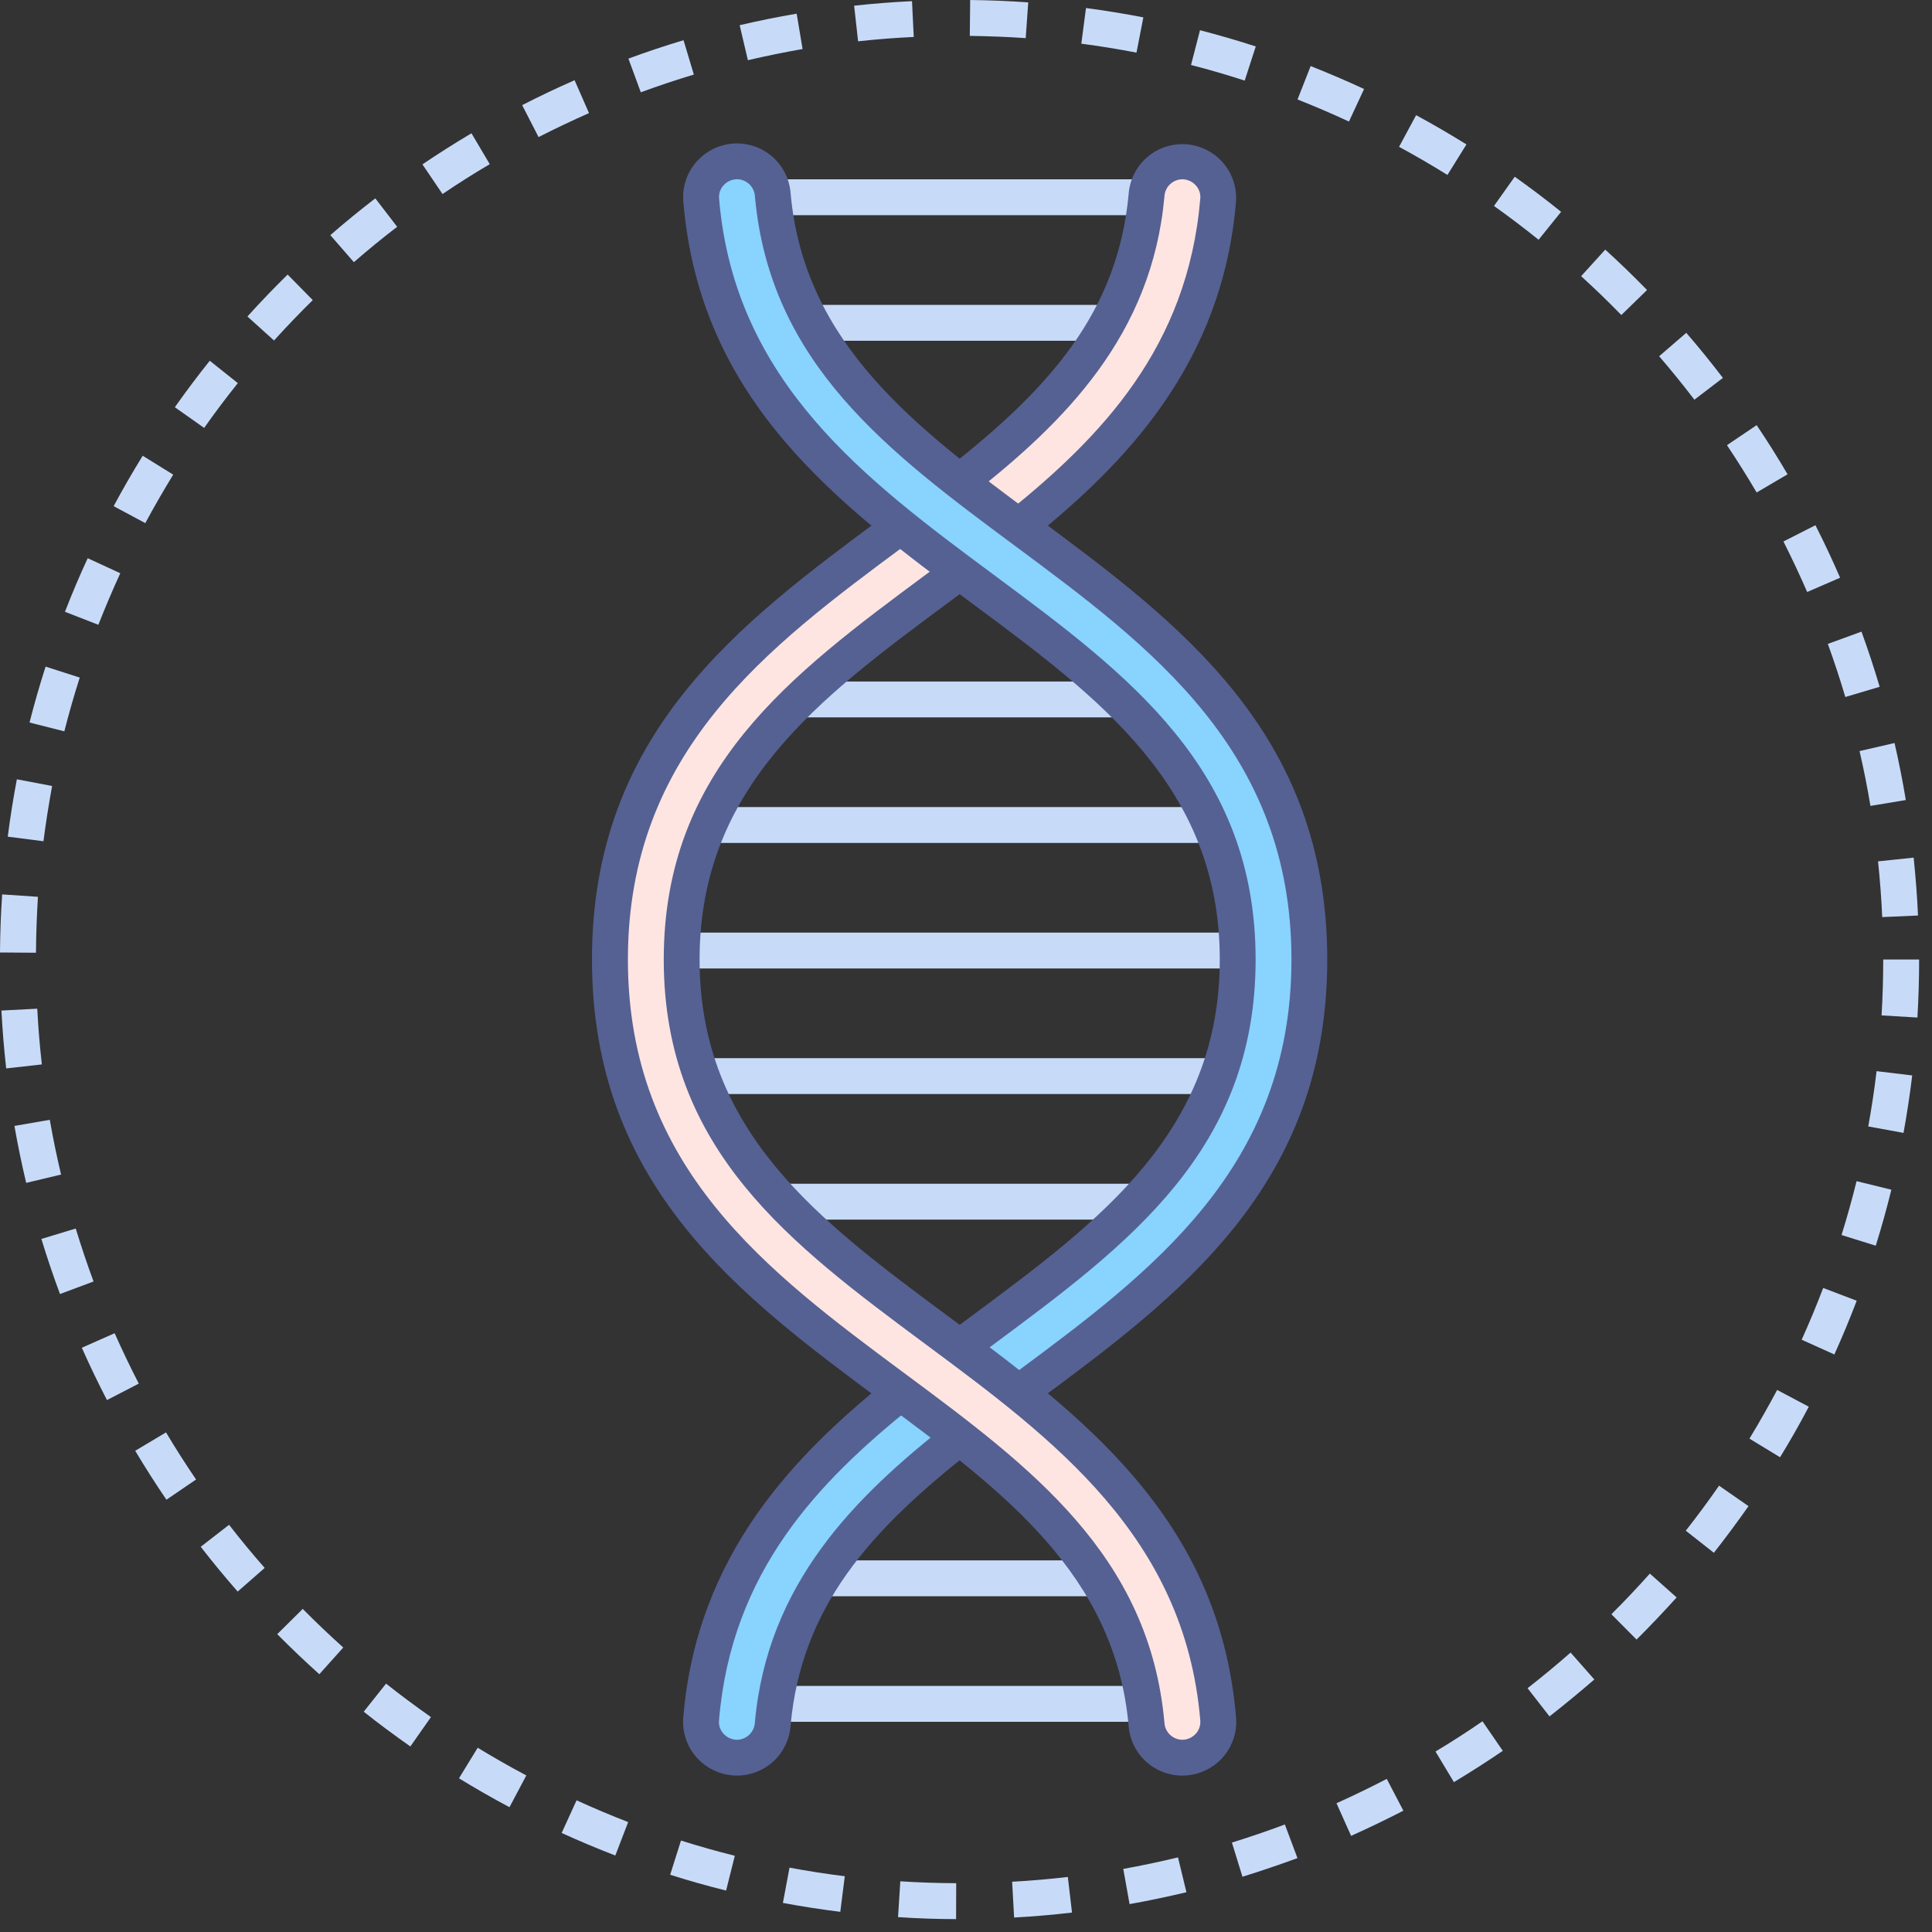 <svg width="74" height="74" viewBox="0 0 74 74" fill="none" xmlns="http://www.w3.org/2000/svg">
<rect x="0" y="0" width="74" height="74" fill="#333333" stroke="none"/>
<path d="M45.281 67.324C44.935 67.321 44.603 67.188 44.351 66.952C44.098 66.716 43.943 66.394 43.916 66.05C43.374 59.929 38.92 56.627 34.223 53.142C28.884 49.182 23.363 45.087 23.363 36.752C23.363 28.418 28.884 24.324 34.223 20.364C38.921 16.878 43.374 13.576 43.916 7.456C43.929 7.275 43.978 7.099 44.059 6.937C44.14 6.775 44.252 6.631 44.389 6.513C44.526 6.394 44.685 6.304 44.857 6.247C45.028 6.19 45.21 6.168 45.39 6.182C45.571 6.195 45.747 6.244 45.908 6.325C46.07 6.407 46.214 6.52 46.332 6.657C46.45 6.794 46.539 6.954 46.596 7.126C46.652 7.298 46.674 7.479 46.66 7.66C46.047 15.014 40.874 18.851 35.86 22.57C30.845 26.29 26.111 29.801 26.111 36.752C26.111 43.704 30.846 47.216 35.86 50.935C40.873 54.655 46.047 58.492 46.66 65.846C46.674 66.035 46.648 66.226 46.586 66.405C46.523 66.584 46.423 66.748 46.294 66.887C46.164 67.026 46.007 67.136 45.833 67.212C45.658 67.287 45.47 67.325 45.281 67.324Z" fill="#FFE5E1"/>
<path d="M37.653 22.575C42.667 26.293 47.403 29.805 47.403 36.757C47.403 43.708 42.667 47.22 37.653 50.939L36.755 51.607C37.517 52.177 38.274 52.755 39.014 53.35L39.29 53.145C44.63 49.185 50.15 45.09 50.15 36.756C50.15 28.421 44.63 24.328 39.29 20.367C34.592 16.881 30.139 13.579 29.596 7.459C29.583 7.279 29.535 7.103 29.453 6.942C29.372 6.781 29.26 6.637 29.123 6.519C28.986 6.401 28.828 6.311 28.656 6.255C28.485 6.198 28.304 6.176 28.124 6.189C27.944 6.203 27.768 6.251 27.607 6.333C27.445 6.414 27.302 6.526 27.184 6.663C27.066 6.8 26.976 6.958 26.92 7.13C26.863 7.301 26.841 7.482 26.854 7.662C27.466 15.014 32.64 18.851 37.653 22.575Z" fill="#89D3FF"/>
<path d="M34.493 53.347C30.654 56.438 27.335 60.047 26.852 65.846C26.839 66.026 26.861 66.207 26.918 66.379C26.974 66.55 27.064 66.709 27.182 66.846C27.3 66.983 27.444 67.095 27.605 67.176C27.766 67.257 27.942 67.306 28.122 67.32C28.302 67.333 28.483 67.311 28.654 67.254C28.826 67.198 28.984 67.108 29.121 66.99C29.258 66.872 29.37 66.728 29.451 66.567C29.533 66.406 29.581 66.23 29.595 66.05C30.038 61.048 33.09 57.932 36.753 55.062C36.021 54.483 35.262 53.917 34.493 53.347Z" fill="#89D3FF"/>
<path d="M36.62 73.506C35.884 73.506 35.136 73.479 34.397 73.43L34.484 72.059C35.196 72.104 35.916 72.128 36.625 72.131L36.62 73.506ZM38.843 73.446L38.767 72.075C39.47 72.036 40.188 71.975 40.901 71.892L41.06 73.256C40.321 73.342 39.574 73.406 38.843 73.446ZM32.185 73.227C31.453 73.136 30.713 73.022 29.987 72.886L30.24 71.535C30.941 71.666 31.653 71.777 32.357 71.864L32.185 73.227ZM43.266 72.935L43.024 71.584C43.72 71.458 44.425 71.31 45.12 71.142L45.443 72.477C44.719 72.648 43.986 72.803 43.264 72.932L43.266 72.935ZM27.811 72.413C27.1 72.236 26.379 72.034 25.669 71.807L26.083 70.497C26.765 70.713 27.461 70.909 28.145 71.08L27.811 72.413ZM47.59 71.887L47.185 70.574C47.867 70.364 48.549 70.131 49.213 69.881L49.696 71.17C49.004 71.423 48.295 71.665 47.586 71.884L47.59 71.887ZM23.568 71.07C22.874 70.803 22.183 70.513 21.513 70.206L22.084 68.956C22.727 69.251 23.394 69.531 24.06 69.79L23.568 71.07ZM51.752 70.322L51.191 69.068C51.837 68.779 52.485 68.462 53.116 68.136L53.752 69.354C53.091 69.693 52.417 70.019 51.747 70.319L51.752 70.322ZM19.514 69.22C18.866 68.875 18.215 68.503 17.58 68.113L18.297 66.942C18.908 67.315 19.536 67.674 20.159 68.003L19.514 69.22ZM55.691 68.265L54.983 67.087C55.589 66.724 56.195 66.335 56.782 65.929L57.561 67.061C56.942 67.48 56.313 67.885 55.686 68.261L55.691 68.265ZM15.718 66.893C15.112 66.468 14.505 66.021 13.932 65.562L14.787 64.486C15.341 64.927 15.923 65.358 16.506 65.768L15.718 66.893ZM59.353 65.746L58.509 64.662C59.07 64.224 59.625 63.764 60.157 63.297L61.066 64.328C60.508 64.809 59.932 65.287 59.349 65.742L59.353 65.746ZM12.231 64.126C11.683 63.635 11.141 63.118 10.619 62.592L11.596 61.625C12.098 62.133 12.621 62.63 13.148 63.104L12.231 64.126ZM62.688 62.803L61.72 61.829C62.222 61.329 62.718 60.805 63.193 60.272L64.219 61.186C63.721 61.735 63.207 62.28 62.684 62.799L62.688 62.803ZM9.103 60.961C8.622 60.412 8.145 59.833 7.688 59.245L8.774 58.403C9.213 58.97 9.672 59.526 10.138 60.055L9.103 60.961ZM65.648 59.478L64.569 58.629C65.01 58.068 65.439 57.488 65.844 56.905L66.972 57.689C66.549 58.29 66.102 58.893 65.645 59.475L65.648 59.478ZM6.375 57.442C5.96 56.835 5.557 56.202 5.179 55.568L6.359 54.864C6.722 55.474 7.11 56.081 7.51 56.668L6.375 57.442ZM68.182 55.817L67.008 55.103C67.377 54.497 67.732 53.87 68.069 53.238L69.281 53.88C68.937 54.536 68.564 55.191 68.18 55.817H68.182ZM4.097 53.626C3.759 52.972 3.434 52.298 3.134 51.622L4.391 51.065C4.68 51.715 4.991 52.366 5.316 52.995L4.097 53.626ZM70.26 51.879L69.008 51.314C69.303 50.661 69.58 49.995 69.832 49.332L71.116 49.821C70.854 50.509 70.567 51.201 70.26 51.879ZM2.298 49.564C2.041 48.874 1.801 48.164 1.585 47.455L2.901 47.055C3.108 47.737 3.338 48.419 3.583 49.084L2.298 49.564ZM71.846 47.713L70.535 47.304C70.747 46.622 70.941 45.929 71.111 45.241L72.444 45.569C72.267 46.283 72.067 47.006 71.846 47.713ZM1.003 45.307C0.831 44.585 0.679 43.851 0.553 43.126L1.907 42.891C2.028 43.588 2.174 44.293 2.339 44.988L1.003 45.307ZM72.909 43.392L71.558 43.145C71.686 42.443 71.794 41.73 71.877 41.028L73.242 41.192C73.154 41.923 73.042 42.663 72.909 43.392V43.392ZM0.237 40.923C0.154 40.184 0.092 39.437 0.055 38.706L1.427 38.635C1.463 39.34 1.522 40.057 1.603 40.77L0.237 40.923ZM73.439 38.974L72.068 38.892C72.111 38.18 72.132 37.459 72.132 36.751H73.506C73.508 37.488 73.484 38.235 73.442 38.973L73.439 38.974ZM1.374 36.492L0 36.482C0.005 35.734 0.033 34.986 0.083 34.258L1.453 34.35C1.41 35.052 1.383 35.772 1.378 36.492H1.374ZM72.093 35.127C72.062 34.42 72.008 33.702 71.933 32.992L73.297 32.849C73.373 33.586 73.432 34.332 73.464 35.066L72.093 35.127ZM1.661 32.221L0.297 32.046C0.39 31.32 0.507 30.581 0.646 29.849L1.996 30.105C1.867 30.808 1.754 31.52 1.665 32.219L1.661 32.221ZM71.642 30.868C71.526 30.169 71.386 29.463 71.225 28.768L72.565 28.459C72.731 29.182 72.877 29.916 72.997 30.643L71.642 30.868ZM2.464 28.012L1.131 27.674C1.312 26.963 1.519 26.243 1.746 25.533L3.054 25.952C2.837 26.635 2.638 27.328 2.464 28.012ZM70.68 26.697C70.478 26.015 70.253 25.333 70.01 24.663L71.299 24.193C71.552 24.888 71.786 25.599 71.995 26.306L70.68 26.697ZM3.768 23.931L2.488 23.433C2.756 22.742 3.049 22.051 3.359 21.381L4.607 21.956C4.312 22.6 4.03 23.265 3.768 23.929V23.931ZM69.219 22.675C68.936 22.026 68.63 21.375 68.31 20.74L69.535 20.117C69.87 20.776 70.188 21.454 70.48 22.128L69.219 22.675ZM5.565 20.037L4.353 19.387C4.703 18.735 5.077 18.085 5.466 17.456L6.634 18.18C6.264 18.784 5.904 19.408 5.566 20.035L5.565 20.037ZM67.284 18.863C66.921 18.247 66.538 17.637 66.147 17.051L67.284 16.284C67.693 16.89 68.092 17.527 68.468 18.167L67.284 18.863ZM7.82 16.39L6.697 15.598C7.123 14.992 7.573 14.395 8.035 13.817L9.109 14.675C8.664 15.23 8.23 15.807 7.82 16.39ZM64.899 15.309C64.464 14.74 64.01 14.18 63.549 13.645L64.588 12.748C65.069 13.303 65.54 13.885 65.991 14.475L64.899 15.309ZM10.496 13.042L9.477 12.122C9.966 11.58 10.486 11.039 11.017 10.516L11.98 11.495C11.466 11.999 10.967 12.521 10.496 13.042ZM62.101 12.067C61.605 11.557 61.087 11.056 60.561 10.578L61.485 9.561C62.032 10.059 62.57 10.579 63.085 11.108L62.101 12.067ZM13.554 10.042L12.653 9.006C13.207 8.523 13.789 8.049 14.375 7.597L15.213 8.687C14.645 9.12 14.088 9.577 13.554 10.042ZM58.931 9.183C58.375 8.735 57.801 8.299 57.223 7.889L58.018 6.769C58.618 7.195 59.216 7.647 59.794 8.113L58.931 9.183ZM16.95 7.433L16.18 6.296C16.793 5.881 17.425 5.481 18.058 5.105L18.759 6.288C18.146 6.648 17.537 7.033 16.947 7.433H16.95ZM55.44 6.701C54.834 6.323 54.209 5.96 53.587 5.624L54.241 4.411C54.886 4.761 55.535 5.138 56.168 5.532L55.44 6.701ZM20.628 5.25L20 4.027C20.66 3.688 21.335 3.368 22.008 3.073L22.56 4.332C21.912 4.618 21.264 4.927 20.628 5.25ZM51.668 4.656C51.019 4.353 50.356 4.07 49.698 3.81L50.201 2.531C50.883 2.801 51.575 3.096 52.247 3.409L51.668 4.656ZM24.543 3.533L24.07 2.245C24.764 1.989 25.475 1.752 26.181 1.54L26.576 2.856C25.895 3.061 25.213 3.289 24.543 3.535V3.533ZM47.675 3.087C47.003 2.868 46.311 2.667 45.619 2.489L45.963 1.157C46.682 1.344 47.403 1.553 48.099 1.779L47.675 3.087ZM28.645 2.304L28.331 0.965C29.054 0.796 29.788 0.647 30.514 0.524L30.741 1.878C30.047 2 29.341 2.143 28.645 2.306V2.304ZM43.53 2.016C42.835 1.881 42.124 1.766 41.417 1.673L41.596 0.308C42.331 0.405 43.07 0.525 43.793 0.665L43.53 2.016ZM32.867 1.582L32.715 0.218C33.452 0.138 34.197 0.079 34.932 0.044L34.999 1.416C34.294 1.448 33.575 1.505 32.867 1.582ZM39.287 1.46C38.581 1.411 37.861 1.385 37.145 1.374L37.16 0C37.903 0.008 38.651 0.039 39.384 0.091L39.287 1.46Z" fill="#C7DBF9"/>
<path d="M47.403 35.721H26.107V37.095H47.403V35.721Z" fill="#C7DBF9"/>
<path d="M46.717 40.53H26.794V41.904H46.717V40.53Z" fill="#C7DBF9"/>
<path d="M43.282 45.34H30.23V46.714H43.282V45.34Z" fill="#C7DBF9"/>
<path d="M43.968 6.868H29.542V8.242H43.968V6.868Z" fill="#C7DBF9"/>
<path d="M42.594 11.678H30.916V13.052H42.594V11.678Z" fill="#C7DBF9"/>
<path d="M46.029 30.912H27.48V32.286H46.029V30.912Z" fill="#C7DBF9"/>
<path d="M42.594 26.104H30.916V27.477H42.594V26.104Z" fill="#C7DBF9"/>
<path d="M43.968 64.575H29.542V65.949H43.968V64.575Z" fill="#C7DBF9"/>
<path d="M41.907 59.766H31.603V61.14H41.907V59.766Z" fill="#C7DBF9"/>
<path d="M45.281 68.009C44.762 68.009 44.263 67.813 43.883 67.46C43.502 67.108 43.269 66.625 43.229 66.108C42.714 60.297 38.39 57.09 33.813 53.694C28.334 49.63 22.674 45.433 22.674 36.75C22.674 28.067 28.336 23.867 33.813 19.81L34.145 19.564L34.967 20.663L34.631 20.913C29.429 24.772 24.05 28.762 24.05 36.752C24.05 44.742 29.43 48.731 34.631 52.59C39.466 56.178 44.028 59.562 44.601 65.99C44.612 66.164 44.689 66.327 44.815 66.447C44.942 66.567 45.109 66.635 45.283 66.637C45.38 66.637 45.475 66.617 45.564 66.577C45.652 66.538 45.731 66.481 45.797 66.41C45.86 66.342 45.908 66.262 45.939 66.175C45.969 66.087 45.981 65.995 45.974 65.902C45.387 58.855 40.335 55.109 35.449 51.485C30.296 47.66 25.423 44.047 25.423 36.751C25.423 29.455 30.292 25.842 35.448 22.018L36.275 21.404L37.096 22.506L36.268 23.121C31.397 26.733 26.796 30.146 26.796 36.751C26.796 43.356 31.396 46.768 36.268 50.38C41.401 54.187 46.707 58.123 47.344 65.788C47.367 66.069 47.331 66.353 47.239 66.62C47.147 66.887 47.001 67.132 46.81 67.34C46.615 67.551 46.379 67.72 46.115 67.835C45.852 67.95 45.568 68.009 45.281 68.009Z" fill="#556193"/>
<path d="M39.487 20.665L38.624 19.595C42.159 16.742 45.495 13.315 45.974 7.602C45.981 7.51 45.969 7.417 45.939 7.329C45.908 7.242 45.86 7.162 45.797 7.094C45.731 7.023 45.652 6.966 45.564 6.927C45.475 6.888 45.38 6.867 45.283 6.867C45.109 6.869 44.942 6.937 44.816 7.057C44.689 7.177 44.613 7.34 44.601 7.514C44.127 12.849 40.765 16.174 37.2 18.971L36.352 17.891C40.191 14.877 42.829 11.94 43.233 7.393C43.282 6.854 43.542 6.356 43.956 6.006C44.371 5.657 44.906 5.485 45.446 5.527C45.986 5.569 46.488 5.822 46.843 6.231C47.198 6.641 47.378 7.173 47.343 7.714C46.821 13.961 43.079 17.766 39.487 20.665Z" fill="#556193"/>
<path d="M28.23 68.009C27.943 68.009 27.66 67.949 27.397 67.834C27.135 67.719 26.899 67.55 26.705 67.339C26.513 67.131 26.367 66.886 26.275 66.619C26.183 66.352 26.147 66.069 26.17 65.787C26.689 59.536 30.443 55.725 34.044 52.822L34.908 53.892C31.361 56.749 28.012 60.181 27.539 65.902C27.531 65.994 27.543 66.087 27.573 66.174C27.604 66.262 27.653 66.342 27.716 66.409C27.782 66.481 27.861 66.538 27.949 66.577C28.038 66.616 28.133 66.636 28.23 66.637C28.404 66.634 28.571 66.566 28.697 66.446C28.824 66.326 28.9 66.163 28.912 65.99C29.385 60.654 32.751 57.327 36.317 54.527L37.165 55.608C33.325 58.623 30.684 61.563 30.28 66.11C30.24 66.626 30.007 67.109 29.627 67.461C29.247 67.813 28.748 68.008 28.23 68.009Z" fill="#556193"/>
<path d="M39.338 53.964L38.52 52.86L38.885 52.589C44.086 48.731 49.466 44.74 49.466 36.751C49.466 28.761 44.086 24.773 38.883 20.912C34.049 17.325 29.487 13.94 28.915 7.512C28.903 7.339 28.826 7.175 28.7 7.055C28.574 6.936 28.407 6.868 28.233 6.865C28.136 6.866 28.04 6.886 27.952 6.925C27.863 6.964 27.784 7.021 27.719 7.092C27.655 7.16 27.607 7.24 27.576 7.328C27.546 7.415 27.534 7.508 27.542 7.6C28.127 14.648 33.18 18.393 38.066 22.018C43.222 25.843 48.093 29.455 48.093 36.752C48.093 44.048 43.223 47.66 38.067 51.485L37.19 52.137L36.368 51.035L37.247 50.382C42.118 46.769 46.72 43.357 46.72 36.752C46.72 30.146 42.119 26.735 37.247 23.122C32.114 19.316 26.808 15.38 26.172 7.715C26.149 7.433 26.184 7.15 26.276 6.883C26.368 6.616 26.515 6.371 26.706 6.163C26.977 5.867 27.329 5.656 27.718 5.557C28.108 5.458 28.517 5.475 28.898 5.605C29.277 5.736 29.611 5.975 29.857 6.293C30.103 6.611 30.25 6.993 30.282 7.394C30.797 13.206 35.121 16.412 39.698 19.808C45.177 23.872 50.837 28.068 50.837 36.752C50.837 45.435 45.175 49.635 39.698 53.692L39.338 53.964Z" fill="#556193"/>
</svg>
